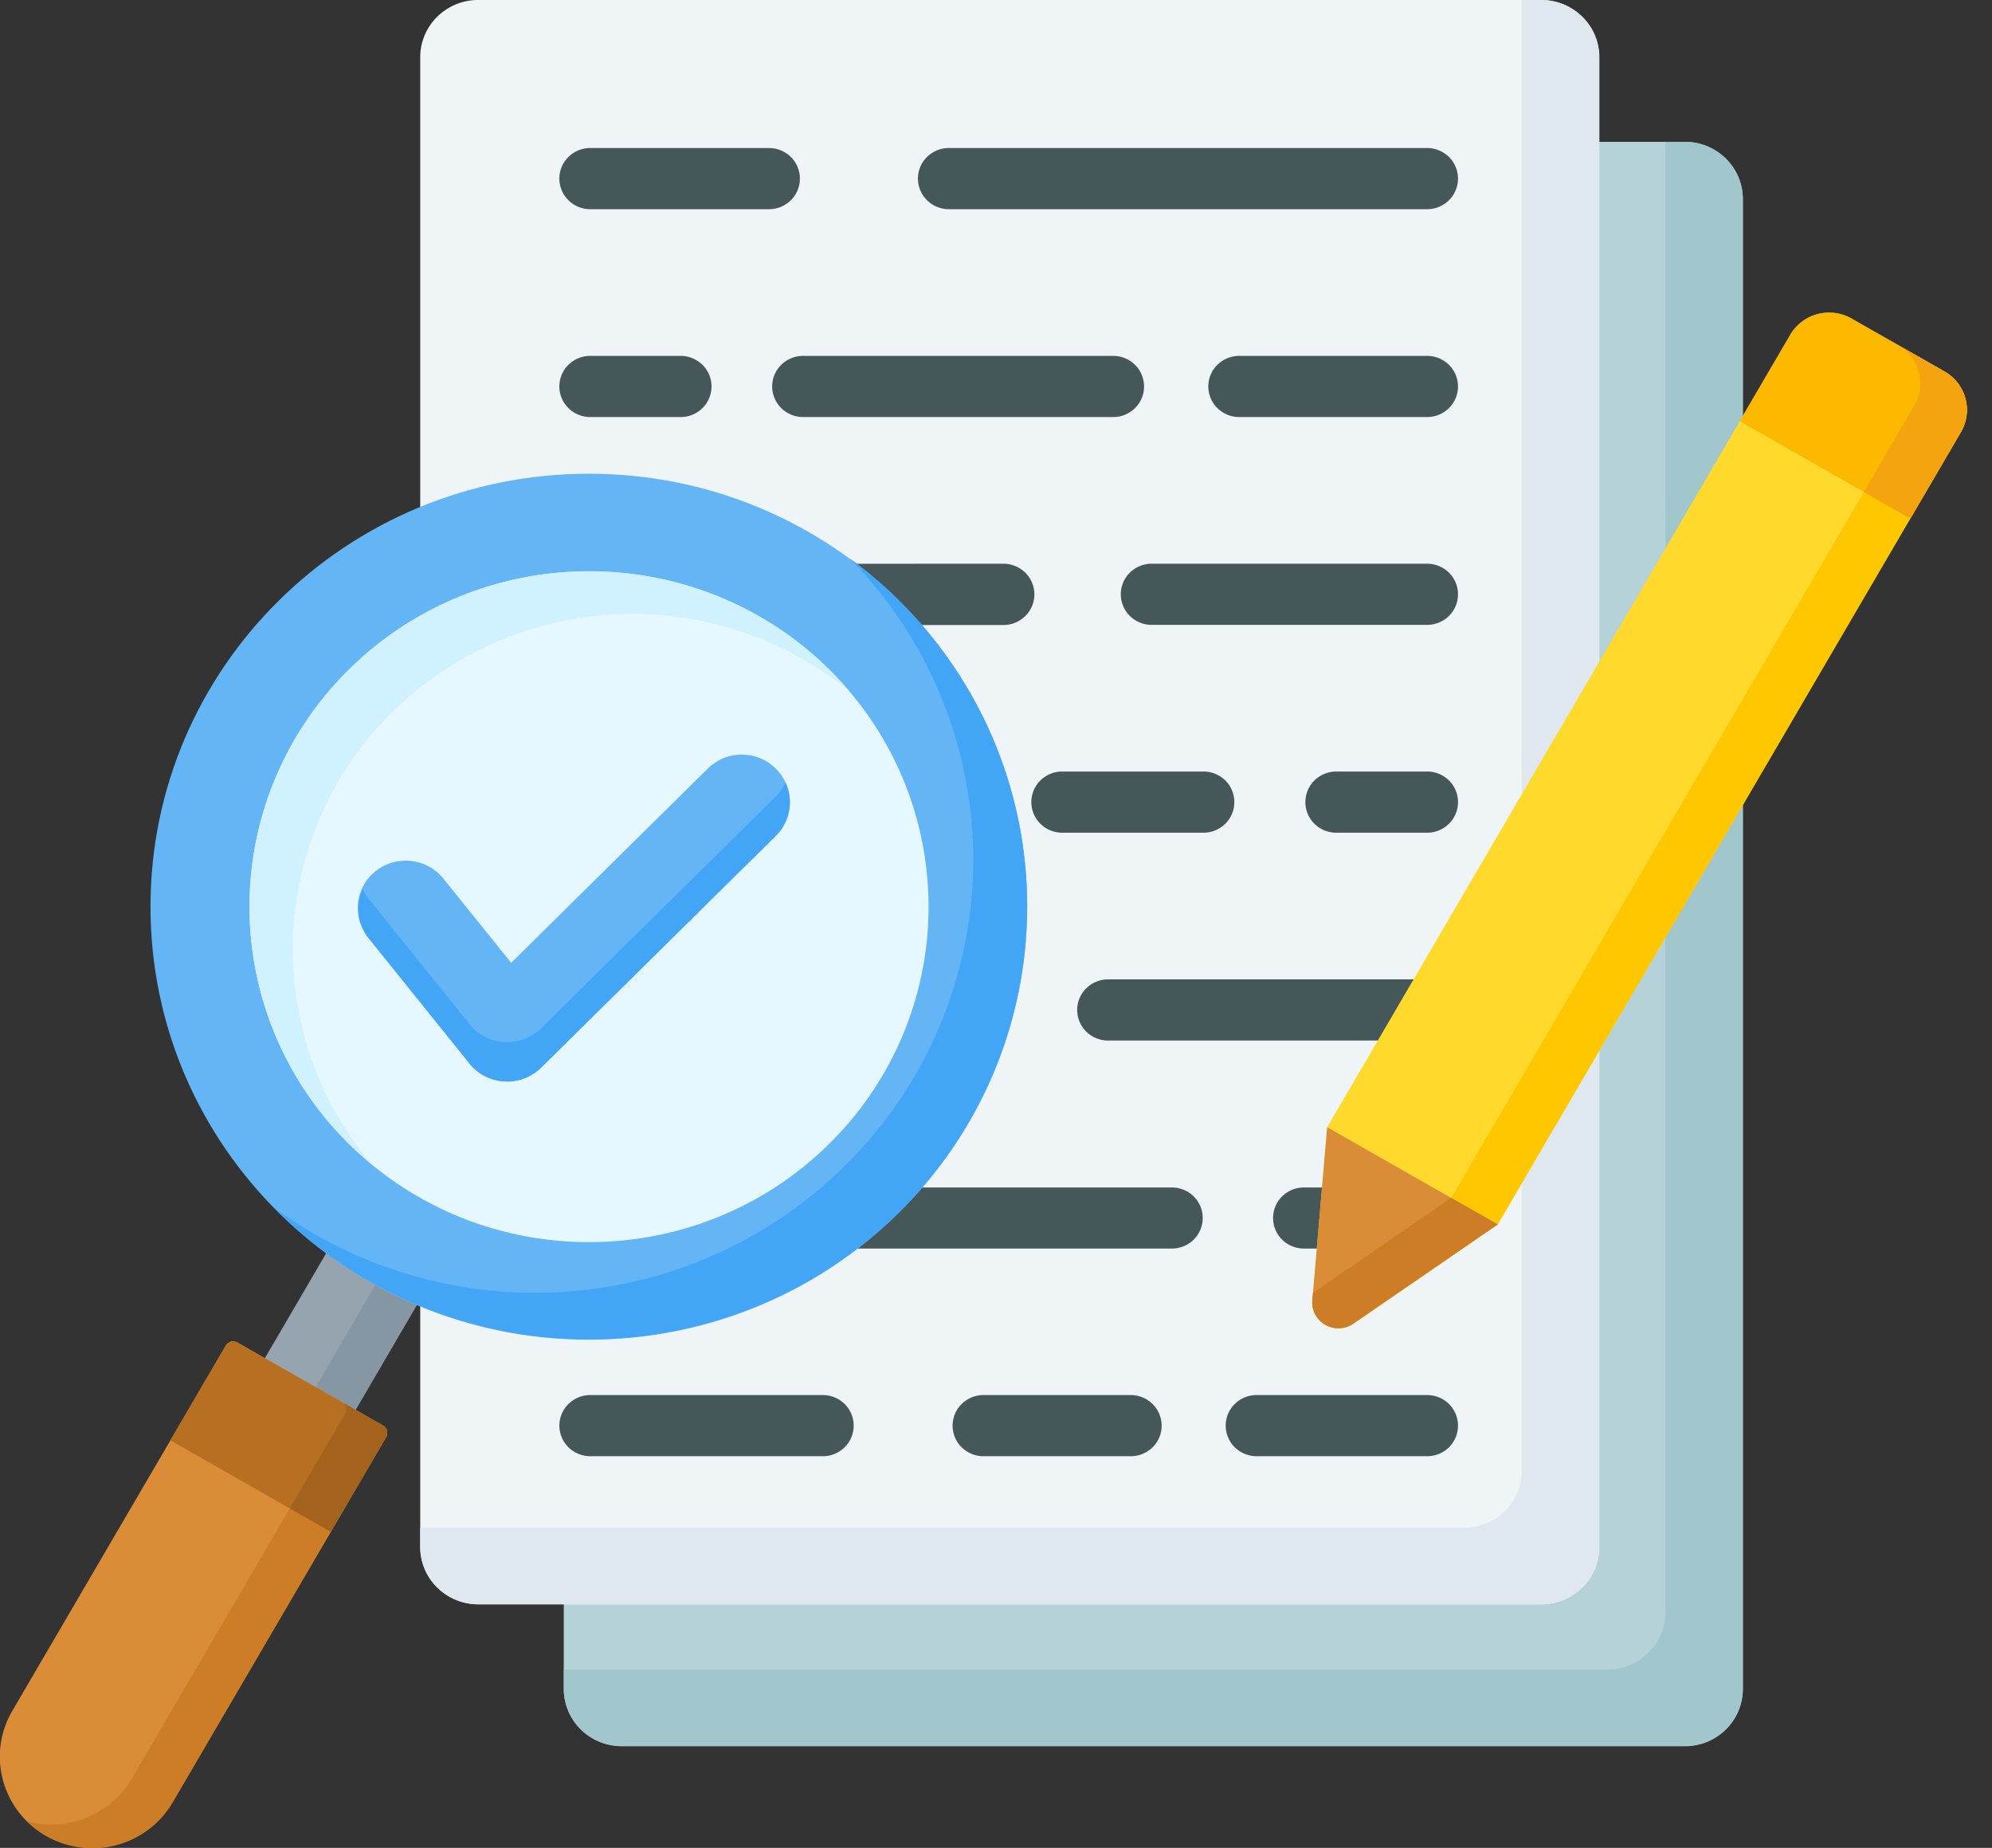 <svg xmlns="http://www.w3.org/2000/svg" width="69" height="64" fill="none"><rect width="100%" height="100%" fill="#333333" stroke="none"/><g clip-path="url(#a)"><path fill="#B4D2D7" d="M21.542 4.912h36.823a2.02 2.02 0 0 1 1.418.58c.377.372.588.876.588 1.402v51.599a1.963 1.963 0 0 1-.588 1.407 2.01 2.01 0 0 1-1.424.58H21.536a2.02 2.02 0 0 1-1.42-.58 1.971 1.971 0 0 1-.588-1.403V6.895a1.961 1.961 0 0 1 .59-1.404 2.01 2.01 0 0 1 1.424-.579Z"/><path fill="#A1C6CC" fill-rule="evenodd" d="M57.688 4.912h.672c.532.001 1.042.21 1.418.582.376.371.588.875.59 1.4V58.49a1.975 1.975 0 0 1-.592 1.398c-.376.37-.885.58-1.416.58H21.537a2.025 2.025 0 0 1-1.418-.582 1.975 1.975 0 0 1-.589-1.401v-.66h36.15a2.024 2.024 0 0 0 1.418-.581c.376-.371.588-.875.589-1.4V4.912h.001Z" clip-rule="evenodd"/><path fill="#EFF4F7" d="M16.57 0h36.822c.532 0 1.043.209 1.42.58.376.373.588.877.588 1.403v51.598a1.96 1.96 0 0 1-.59 1.404 2.009 2.009 0 0 1-1.424.578H16.564a2.021 2.021 0 0 1-1.42-.581 1.971 1.971 0 0 1-.588-1.403V1.983a1.963 1.963 0 0 1 .59-1.404A2.01 2.01 0 0 1 16.569 0Z"/><path fill="#DEE8EE" fill-rule="evenodd" d="M52.713 0h.673c.532.001 1.042.21 1.418.582.377.371.589.875.59 1.4v51.597c0 .527-.212 1.031-.588 1.403a2.025 2.025 0 0 1-1.42.584H16.563a2.025 2.025 0 0 1-1.417-.583 1.975 1.975 0 0 1-.59-1.4v-.666h36.15a2.023 2.023 0 0 0 1.419-.582c.376-.371.587-.875.588-1.4V0Z" clip-rule="evenodd"/><path fill="#465759" fill-rule="evenodd" d="M49.47 19.524c.277.01.54.126.733.323a1.053 1.053 0 0 1 0 1.472 1.08 1.08 0 0 1-.734.323h-9.612a1.08 1.08 0 0 1-.734-.323 1.053 1.053 0 0 1 0-1.472c.193-.197.456-.313.734-.323h9.612Zm-14.715 0a1.086 1.086 0 0 1 .76.311 1.062 1.062 0 0 1 .315.751 1.05 1.05 0 0 1-.316.751 1.076 1.076 0 0 1-.76.31H20.487a1.085 1.085 0 0 1-.784-.296 1.058 1.058 0 0 1-.328-.763 1.048 1.048 0 0 1 .328-.762 1.075 1.075 0 0 1 .784-.297l14.268-.005ZM49.47 48.317c.278.01.541.126.734.324a1.053 1.053 0 0 1 0 1.471 1.08 1.08 0 0 1-.734.323h-5.902a1.086 1.086 0 0 1-.784-.296 1.06 1.06 0 0 1-.328-.763 1.05 1.05 0 0 1 .328-.762 1.074 1.074 0 0 1 .784-.297h5.902Zm-10.343 0a1.085 1.085 0 0 1 .783.297 1.06 1.06 0 0 1 .328.762 1.048 1.048 0 0 1-.328.763 1.073 1.073 0 0 1-.783.296H34.03a1.079 1.079 0 0 1-.734-.323 1.053 1.053 0 0 1 0-1.471c.193-.198.456-.314.734-.324h5.096Zm-10.59 0c.278.01.542.126.734.324a1.053 1.053 0 0 1 0 1.471 1.079 1.079 0 0 1-.733.323h-8.05a1.085 1.085 0 0 1-.784-.296 1.059 1.059 0 0 1-.328-.763 1.048 1.048 0 0 1 .328-.762 1.073 1.073 0 0 1 .784-.297h8.05Zm20.933-7.19c.285 0 .557.111.758.31a1.052 1.052 0 0 1 0 1.496c-.201.199-.473.31-.758.31h-4.303c-.284 0-.556-.111-.757-.31a1.052 1.052 0 0 1 0-1.496c.2-.199.473-.31.757-.31h4.303Zm-8.88 0c.284 0 .557.111.758.31a1.052 1.052 0 0 1 0 1.496c-.201.199-.474.31-.758.31H27.103c-.285 0-.557-.111-.758-.31a1.052 1.052 0 0 1 0-1.496c.2-.199.473-.31.758-.31h13.486Zm-18.409 0c.285 0 .557.111.758.31a1.052 1.052 0 0 1 0 1.496c-.2.199-.473.31-.758.31h-1.693c-.284 0-.557-.111-.758-.31a1.052 1.052 0 0 1 0-1.496c.201-.199.474-.31.758-.31h1.693Zm27.29-7.206c.277.01.54.125.733.323a1.053 1.053 0 0 1 0 1.471 1.079 1.079 0 0 1-.734.324H38.424a1.086 1.086 0 0 1-.784-.297 1.058 1.058 0 0 1-.328-.762 1.047 1.047 0 0 1 .328-.763 1.074 1.074 0 0 1 .784-.296h11.045Zm-15.673 0c.278.01.54.125.734.323a1.053 1.053 0 0 1 0 1.471 1.079 1.079 0 0 1-.734.324h-13.31a1.085 1.085 0 0 1-.784-.297 1.06 1.06 0 0 1-.328-.762 1.047 1.047 0 0 1 .328-.763 1.075 1.075 0 0 1 .784-.296h13.31Zm15.672-7.2c.278.01.541.126.734.324a1.053 1.053 0 0 1 0 1.471 1.08 1.08 0 0 1-.734.324h-3.22a1.079 1.079 0 0 1-.734-.323 1.053 1.053 0 0 1 0-1.472c.193-.198.456-.314.734-.323h3.22Zm-7.748 0c.278.01.541.126.734.324a1.053 1.053 0 0 1 0 1.471 1.079 1.079 0 0 1-.734.324h-4.965a1.08 1.08 0 0 1-.733-.323 1.053 1.053 0 0 1 0-1.472c.193-.198.456-.314.733-.323h4.965Zm-9.71 0a1.086 1.086 0 0 1 .783.297 1.06 1.06 0 0 1 .328.763 1.05 1.05 0 0 1-.328.762 1.074 1.074 0 0 1-.783.297h-4.725a1.08 1.08 0 0 1-.734-.323 1.053 1.053 0 0 1 0-1.472c.193-.198.456-.314.734-.323h4.725Zm-9.043 0a1.085 1.085 0 0 1 .783.297 1.057 1.057 0 0 1 .328.763 1.048 1.048 0 0 1-.328.762 1.072 1.072 0 0 1-.783.297h-2.483a1.083 1.083 0 0 1-.783-.297 1.06 1.06 0 0 1-.328-.762 1.05 1.05 0 0 1 .328-.763 1.073 1.073 0 0 1 .783-.296h2.483ZM49.469 5.127c.278.01.541.126.734.323a1.053 1.053 0 0 1 0 1.472 1.08 1.08 0 0 1-.734.323H32.907a1.085 1.085 0 0 1-.783-.296 1.06 1.06 0 0 1-.328-.763 1.05 1.05 0 0 1 .328-.763 1.076 1.076 0 0 1 .783-.296H49.47Zm-22.795 0c.277.01.54.126.733.323a1.053 1.053 0 0 1 0 1.472 1.079 1.079 0 0 1-.733.323h-6.187a1.085 1.085 0 0 1-.784-.296 1.06 1.06 0 0 1-.328-.763 1.048 1.048 0 0 1 .328-.763 1.075 1.075 0 0 1 .784-.296h6.187Zm22.795 7.199c.278.01.541.126.734.323a1.053 1.053 0 0 1 0 1.472 1.079 1.079 0 0 1-.734.323h-6.504a1.086 1.086 0 0 1-.783-.296 1.06 1.06 0 0 1-.328-.763 1.05 1.05 0 0 1 .328-.763 1.074 1.074 0 0 1 .783-.296h6.504Zm-10.951 0a1.085 1.085 0 0 1 .783.296 1.059 1.059 0 0 1 .328.763 1.047 1.047 0 0 1-.328.763 1.073 1.073 0 0 1-.783.296h-10.66a1.086 1.086 0 0 1-.783-.296 1.06 1.06 0 0 1-.328-.763 1.05 1.05 0 0 1 .328-.763 1.074 1.074 0 0 1 .783-.296h10.66Zm-14.906 0c.278.01.54.126.734.323a1.053 1.053 0 0 1 0 1.472 1.079 1.079 0 0 1-.734.323h-3.125a1.085 1.085 0 0 1-.784-.296 1.058 1.058 0 0 1-.328-.763 1.048 1.048 0 0 1 .328-.763 1.073 1.073 0 0 1 .784-.296h3.125Z" clip-rule="evenodd"/><path fill="#FFDA2D" fill-rule="evenodd" d="m45.972 39.038 16.045-27.446c.206-.35.543-.606.94-.711a1.568 1.568 0 0 1 1.173.15l3.223 1.837c.355.204.614.538.72.93.107.392.052.81-.153 1.161L51.88 42.406l-5.004 3.438a.912.912 0 0 1-1.317-.32.883.883 0 0 1-.1-.488l.513-5.994v-.004Z" clip-rule="evenodd"/><path fill="#FFC700" fill-rule="evenodd" d="m65.744 11.95 1.612.918c.355.204.614.538.72.93.107.392.051.81-.153 1.161L51.879 42.406l-5.003 3.438a.91.91 0 0 1-1.317-.32.883.883 0 0 1-.1-.488l.024-.26 4.785-3.289 16.044-27.446c.204-.352.26-.769.153-1.16a1.538 1.538 0 0 0-.72-.93h-.001Z" clip-rule="evenodd"/><path fill="#DA8C36" fill-rule="evenodd" d="m51.876 42.407-5.904-3.366-.513 5.994a.884.884 0 0 0 .45.846.914.914 0 0 0 .966-.039l5.001-3.436Z" clip-rule="evenodd"/><path fill="#CD7D25" fill-rule="evenodd" d="m51.876 42.407-1.61-.918-4.783 3.287-.024.26a.885.885 0 0 0 .45.847.914.914 0 0 0 .966-.04l5.001-3.436Z" clip-rule="evenodd"/><path fill="#FDB800" fill-rule="evenodd" d="m60.268 14.59 5.907 3.369 1.753-2.997c.204-.352.26-.77.154-1.161a1.537 1.537 0 0 0-.721-.93l-3.231-1.84a1.568 1.568 0 0 0-1.176-.151 1.55 1.55 0 0 0-.94.712L60.26 14.59l.008.001Z" clip-rule="evenodd"/><path fill="#F4A40E" fill-rule="evenodd" d="m64.559 17.04 1.61.919 1.753-2.997c.205-.352.26-.77.154-1.161a1.536 1.536 0 0 0-.72-.93l-1.613-.918c.356.203.615.538.722.93.106.391.051.809-.154 1.16l-1.752 2.998v-.002Z" clip-rule="evenodd"/><path fill="#96A4AF" fill-rule="evenodd" d="m11.54 50.158-3.08-1.894 3.539-6.06 3.206 1.68-3.665 6.274Z" clip-rule="evenodd"/><path fill="#8696A3" fill-rule="evenodd" d="m11.54 50.158-3.08-1.894.018-.032 1.728 1.06 3.586-6.148 1.412.74-3.664 6.274Z" clip-rule="evenodd"/><path fill="#64B5F6" d="M20.396 46.4c8.385 0 15.183-6.715 15.183-14.997S28.78 16.407 20.396 16.407c-8.386 0-15.183 6.714-15.183 14.996S12.01 46.4 20.396 46.4Z"/><path fill="#42A5F5" fill-rule="evenodd" d="M29.427 19.332a15.06 15.06 0 0 1 4.14 4.596 14.825 14.825 0 0 1 1.308 11.974 14.951 14.951 0 0 1-3.053 5.363 15.17 15.17 0 0 1-4.976 3.701 15.352 15.352 0 0 1-12.19.31 15.199 15.199 0 0 1-5.162-3.444 15.325 15.325 0 0 0 10.662 2.856 15.248 15.248 0 0 0 9.8-5.036 14.888 14.888 0 0 0 3.752-10.262 14.907 14.907 0 0 0-4.281-10.058Z" clip-rule="evenodd"/><path fill="#E6F8FF" d="M28.719 39.618a11.516 11.516 0 0 0 0-16.428c-4.593-4.537-12.04-4.537-16.633 0a11.516 11.516 0 0 0 0 16.428c4.593 4.537 12.04 4.537 16.633 0Z"/><path fill="#D0F1FF" fill-rule="evenodd" d="M20.411 19.785A11.858 11.858 0 0 1 25.4 20.88a11.718 11.718 0 0 1 4.044 3.083 11.856 11.856 0 0 0-8.067-2.689 11.831 11.831 0 0 0-7.79 3.392 11.552 11.552 0 0 0-3.434 7.695c-.131 2.898.84 5.74 2.724 7.967a11.604 11.604 0 0 1-3.824-5.89 11.482 11.482 0 0 1 .295-6.992 11.637 11.637 0 0 1 4.307-5.556 11.864 11.864 0 0 1 6.757-2.105Z" clip-rule="evenodd"/><path fill="#DA8C36" fill-rule="evenodd" d="m8.221 46.496 5.048 2.878a.29.29 0 0 1 .108.395L5.982 62.42c-.21.36-.49.678-.824.932a3.223 3.223 0 0 1-2.374.631 3.233 3.233 0 0 1-1.187-.397 3.196 3.196 0 0 1-.942-.816 3.152 3.152 0 0 1-.633-2.346 3.14 3.14 0 0 1 .406-1.172l7.393-12.65A.29.29 0 0 1 8 46.467a.296.296 0 0 1 .222.03Z" clip-rule="evenodd"/><path fill="#CD7D25" fill-rule="evenodd" d="m11.85 48.565 1.418.81a.29.29 0 0 1 .108.395L5.98 62.418a3.21 3.21 0 0 1-1.948 1.473 3.25 3.25 0 0 1-2.432-.313 3.117 3.117 0 0 1-.657-.496 3.256 3.256 0 0 0 2.062-.131 3.207 3.207 0 0 0 1.556-1.342l7.395-12.649a.287.287 0 0 0-.108-.395Z" clip-rule="evenodd"/><path fill="#B76F21" fill-rule="evenodd" d="M13.268 49.374a.29.29 0 0 1 .108.395l-1.92 3.283-5.554-3.168L7.821 46.6a.29.29 0 0 1 .178-.134.296.296 0 0 1 .222.03l5.047 2.877Z" clip-rule="evenodd"/><path fill="#A3631D" fill-rule="evenodd" d="M13.268 49.374a.288.288 0 0 1 .108.395l-1.92 3.282-1.419-.81 1.92-3.28a.287.287 0 0 0-.108-.396l1.42.81Z" clip-rule="evenodd"/><path fill="#64B5F6" fill-rule="evenodd" d="M24.515 26.62a1.677 1.677 0 0 1 2.357 0 1.636 1.636 0 0 1 0 2.327l-8.129 8.029a1.67 1.67 0 0 1-1.325.475 1.682 1.682 0 0 1-1.22-.698l-3.42-4.25a1.638 1.638 0 0 1-.378-1.22 1.627 1.627 0 0 1 .62-1.118 1.671 1.671 0 0 1 1.243-.344 1.675 1.675 0 0 1 1.118.638l2.325 2.888 6.809-6.726v-.002Z" clip-rule="evenodd"/><path fill="#42A5F5" fill-rule="evenodd" d="M27.212 27.103a1.629 1.629 0 0 1-.34 1.844l-8.128 8.029a1.67 1.67 0 0 1-1.326.475 1.682 1.682 0 0 1-1.22-.698l-3.42-4.25a1.634 1.634 0 0 1-.211-1.704c.056.122.127.236.21.341l3.421 4.25a1.66 1.66 0 0 0 1.22.699 1.686 1.686 0 0 0 1.326-.475l8.129-8.029c.142-.139.256-.302.339-.482Z" clip-rule="evenodd"/></g><defs><clipPath id="a"><path fill="#fff" d="M0 0h68.129v64H0z"/></clipPath></defs></svg>